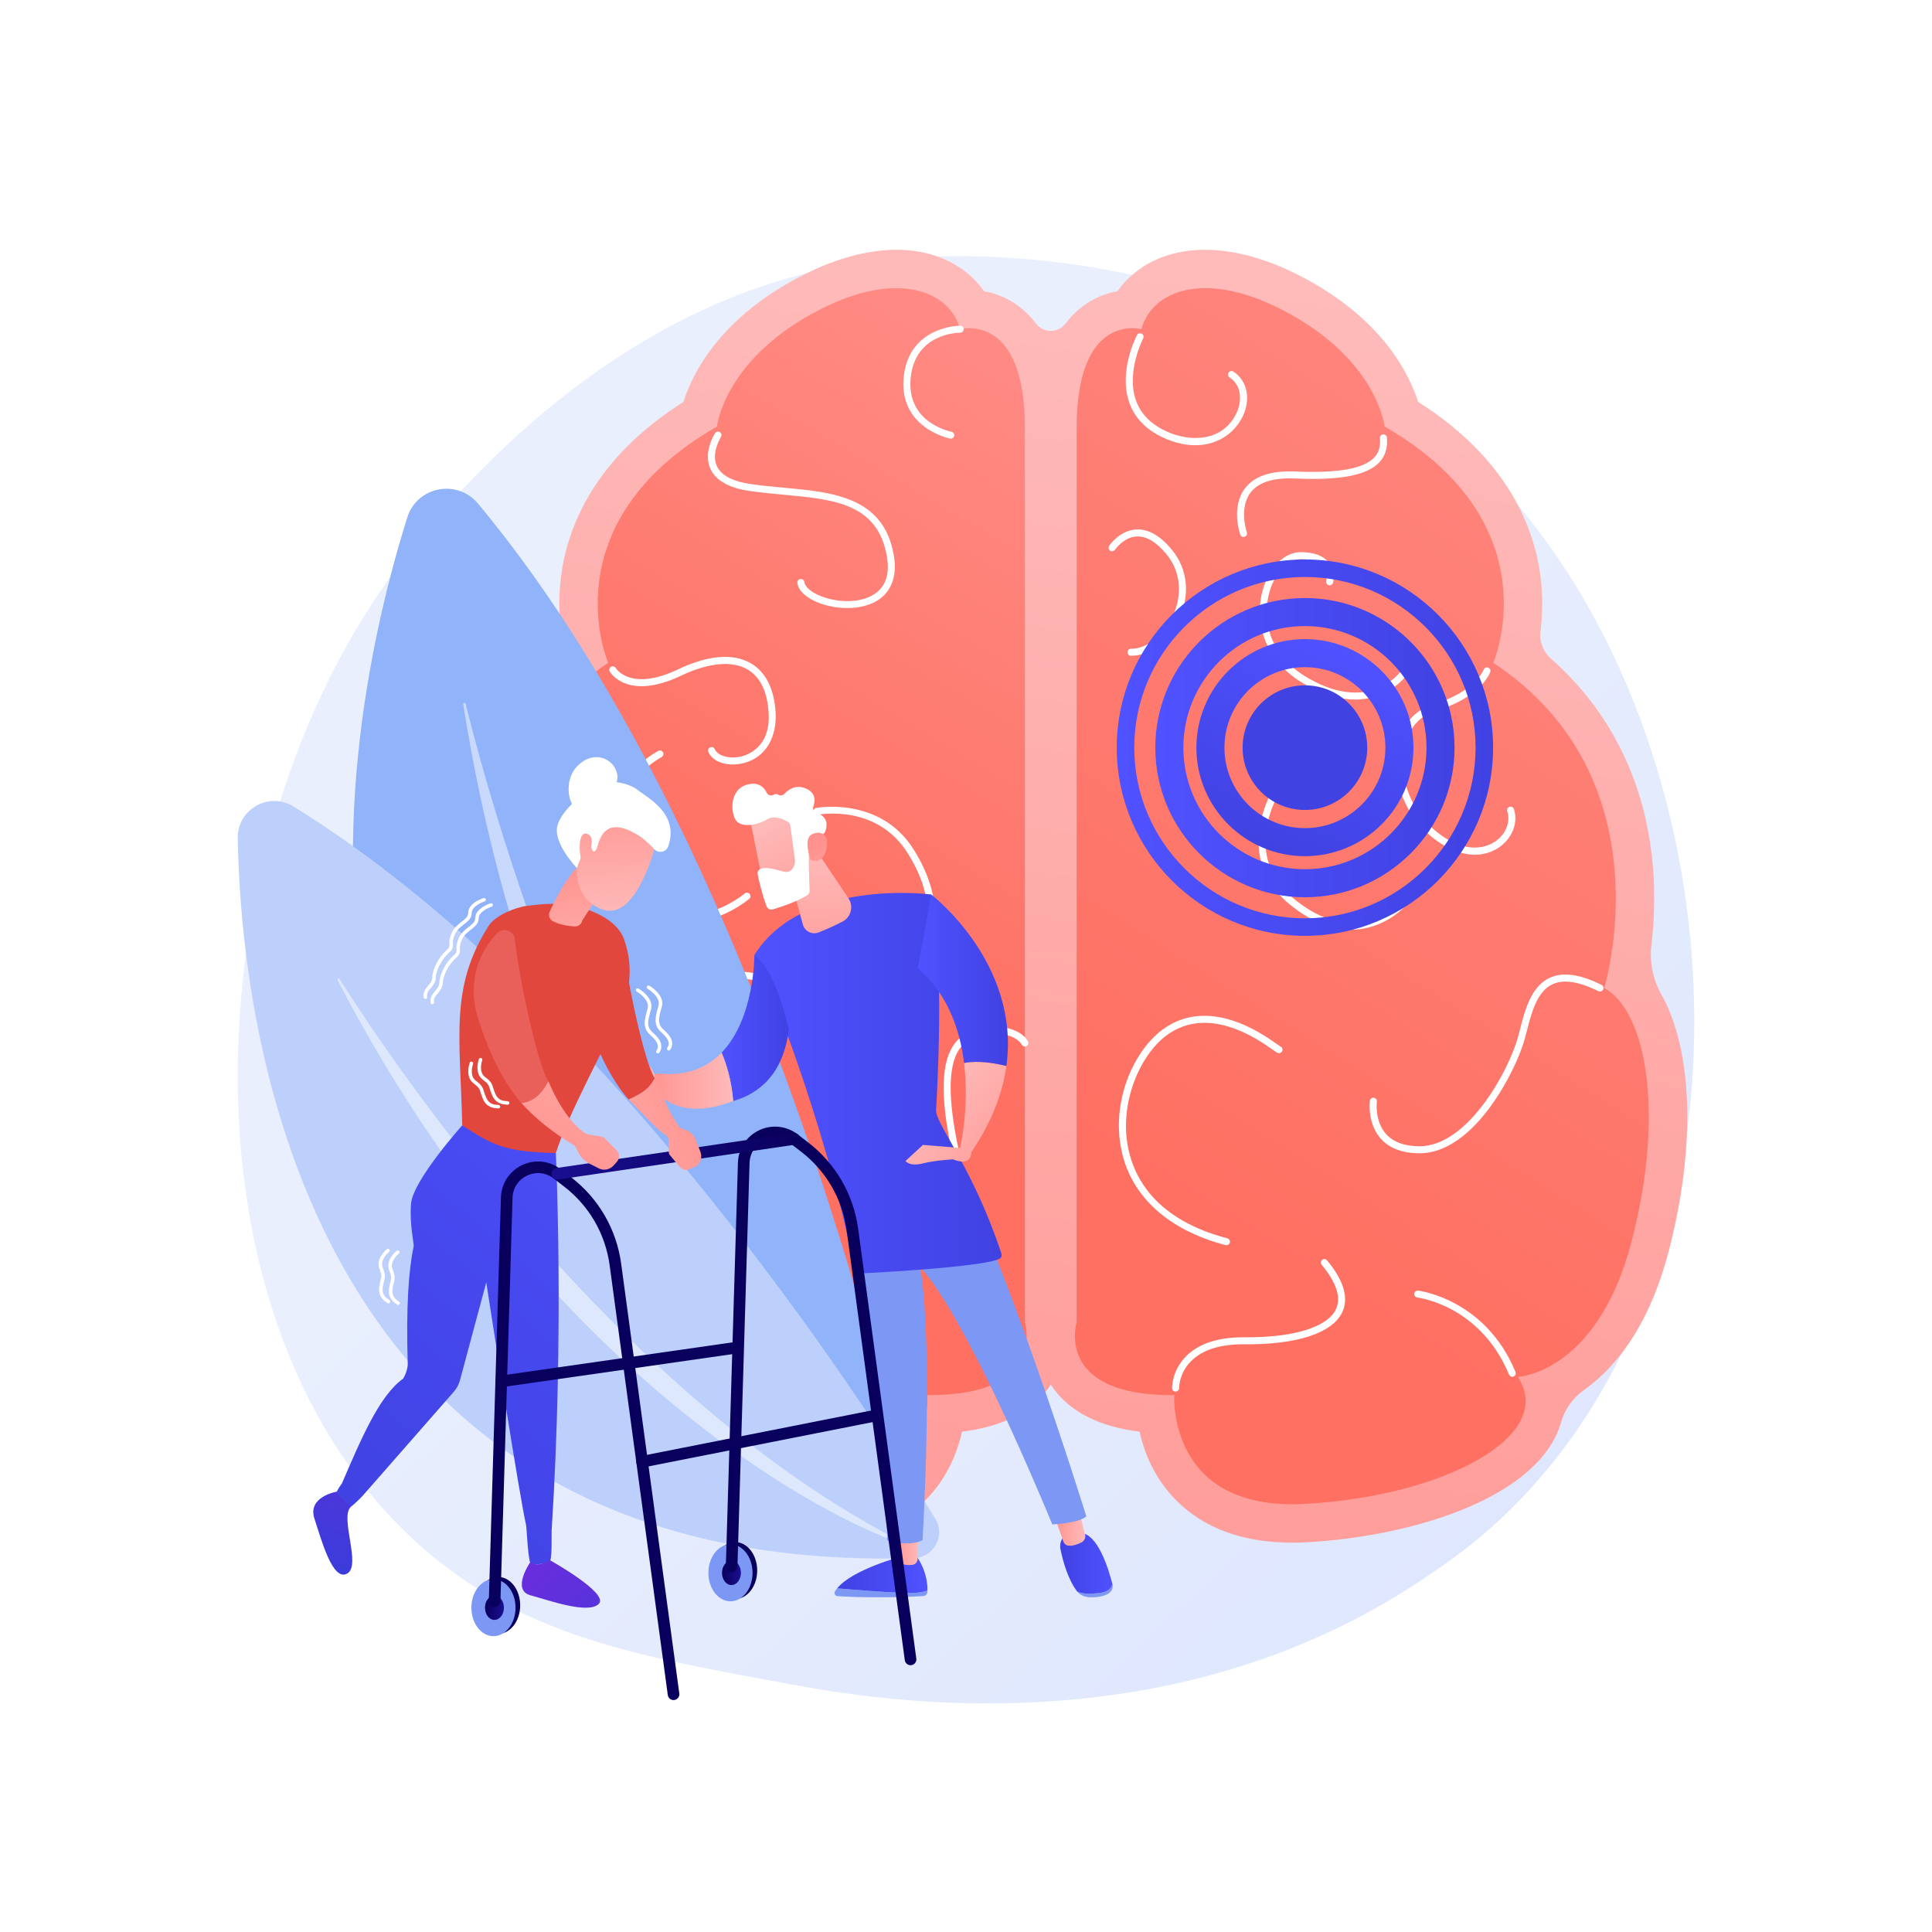 <svg xmlns="http://www.w3.org/2000/svg" xmlns:xlink="http://www.w3.org/1999/xlink" x="0px" y="0px" viewBox="0 0 3710 3710" style="enable-background:new 0 0 3710 3710;" xml:space="preserve"><g id="Background">	<g>		<g>			<rect style="fill:#FFFFFF;" width="3710" height="3710"></rect>		</g>	</g></g><g id="Illustration">	<g>		<linearGradient id="SVGID_1_" gradientUnits="userSpaceOnUse" x1="3509.098" y1="3724.311" x2="1536.971" y2="1624.951">			<stop offset="0" style="stop-color:#DAE3FE"></stop>			<stop offset="1" style="stop-color:#E9EFFD"></stop>		</linearGradient>		<path style="fill:url(#SVGID_1_);" d="M2916.969,2882.056c-72.803,75.043-137.944,119.156-187.819,152.458   c-486.417,324.785-1042.444,231.174-1214.354,199.178c-277.355-51.622-511.482-88.039-712.638-269.775   c-457.088-412.961-434.856-1274.428-85.585-1808.07c41.413-63.275,390.155-580.219,947.386-653.061   c13.629-1.781,23.798-2.796,32.705-3.739c86.202-9.127,620.381-57.297,1055.951,307.623   c62.35,52.236,162.688,146.458,255.735,290.161C3348.569,1622.274,3349.647,2436.068,2916.969,2882.056z"></path>		<g>							<linearGradient id="SVGID_00000176007330782764289030000010820163105385136270_" gradientUnits="userSpaceOnUse" x1="2244.13" y1="504.181" x2="1784.696" y2="3844.381">				<stop offset="0" style="stop-color:#FEBBBA"></stop>				<stop offset="1" style="stop-color:#FF928E"></stop>			</linearGradient>			<path style="fill:url(#SVGID_00000176007330782764289030000010820163105385136270_);" d="M3190.466,1909.999    c-16.219-28.961-23.179-62.097-19.291-95.063c5.002-42.407,7.673-95.032,2.681-152.649    c-13.917-160.592-81.033-296.4-195.465-397.413c-15.051-13.286-22.775-33.143-20.227-53.057    c3.821-29.86,5.095-65.638,0.01-105.153c-12.077-93.854-63.173-226.057-234.968-334.882    c-17.583-55.168-68.337-155.761-213.095-234.879c-107.428-58.716-209.283-72.811-286.789-39.705    c-31.991,13.666-58.583,35.169-77.452,61.913c-22.292,4.075-45.864,13.188-67.526,29.671    c-12.114,9.217-22.921,20.11-32.43,32.638c-14.16,18.654-42.097,18.654-56.257,0c-9.509-12.528-20.317-23.421-32.43-32.638    c-21.662-16.483-45.235-25.596-67.526-29.673c-18.869-26.741-45.461-48.247-77.452-61.91    c-77.515-33.108-179.36-19.01-286.784,39.705c-144.757,79.118-195.512,179.711-213.095,234.879    c-171.8,108.825-222.896,241.028-234.973,334.88c-3.127,24.318-3.849,47.22-3.05,68.198    c1.634,42.936-13.733,84.962-44.129,115.329c-98.028,97.94-155.716,224.558-168.498,372.098    c-5.04,58.161-2.269,111.239,2.825,153.855c3.847,32.186-2.877,64.596-18.843,92.805    c-60.03,106.058-67.818,289.907-14.418,494.191c31.944,122.193,86.611,211.71,162.474,266.062    c0.133,0.095,0.265,0.19,0.398,0.285c21.212,15.145,36.587,36.875,43.793,61.922c2.756,9.579,6.483,19.092,11.186,28.479    c62.409,124.585,284.13,191.055,476.176,201.659c9.763,0.54,19.329,0.809,28.708,0.809    c94.459-0.002,169.396-27.314,223.035-81.371c41.894-42.223,61.344-91.696,70.238-131.774    c75.792-9.25,131.111-36.773,164.908-82.183c1.999-2.685,3.809-5.388,5.585-8.092c1.777,2.703,3.587,5.406,5.585,8.09    c33.797,45.415,89.107,72.938,164.913,82.185c8.894,40.077,28.344,89.548,70.233,131.771    c53.64,54.062,128.572,81.376,223.035,81.374c9.375,0,18.95-0.269,28.709-0.809c192.051-10.603,413.771-77.073,476.181-201.661    c4.703-9.386,8.43-18.899,11.186-28.478c7.206-25.047,22.582-46.777,43.793-61.921c0.133-0.095,0.265-0.189,0.398-0.285    c75.864-54.352,130.531-143.869,162.474-266.062C3257.517,2199.53,3249.955,2016.22,3190.466,1909.999z"></path>							<linearGradient id="SVGID_00000075883069848913091580000018343945463680214677_" gradientUnits="userSpaceOnUse" x1="1523.425" y1="1891.302" x2="2351.491" y2="494.358">				<stop offset="0" style="stop-color:#FE7062"></stop>				<stop offset="1" style="stop-color:#FF928E"></stop>			</linearGradient>			<path style="fill:url(#SVGID_00000075883069848913091580000018343945463680214677_);" d="M1968.087,821.288V2539.03    c0,0,44.159,142.22-187.428,139.93c0,0,14.106,223.624-251.281,208.971c-265.386-14.654-483.94-130.173-408.282-243.94    c0,0-152.236-6.092-218.48-259.498s-25.486-445.783,52.439-487.219c0,0-123.989-401.487,212.896-624.505    c0,0-116.044-266.615,208.724-453.711c0,0,13.57-124.227,184.151-217.459c160.278-87.601,263.161-43.03,282.989,30.53    C1843.814,632.127,1968.087,597.742,1968.087,821.288z"></path>							<linearGradient id="SVGID_00000072968821022275768670000012025069123898439842_" gradientUnits="userSpaceOnUse" x1="2174.947" y1="2254.385" x2="3615.646" y2="-34.575">				<stop offset="0" style="stop-color:#FE7062"></stop>				<stop offset="1" style="stop-color:#FF928E"></stop>			</linearGradient>			<path style="fill:url(#SVGID_00000072968821022275768670000012025069123898439842_);" d="M2067.488,821.288V2539.03    c0,0-44.159,142.22,187.428,139.93c0,0-14.106,223.624,251.28,208.971c265.387-14.654,483.94-130.173,408.282-243.94    c0,0,152.236-6.092,218.48-259.498c66.244-253.406,25.486-445.783-52.438-487.219c0,0,123.989-401.487-212.896-624.505    c0,0,116.045-266.615-208.723-453.711c0,0-13.57-124.227-184.151-217.459c-160.277-87.601-263.16-43.03-282.989,30.53    C2191.761,632.127,2067.488,597.742,2067.488,821.288z"></path>			<path style="fill:#FFFFFF;" d="M1825.718,842.356c-0.421,0-0.848-0.039-1.279-0.122c-1.009-0.194-100.8-20.601-88.736-120.964    c11.407-94.958,106.516-95.875,108.134-95.875c0.007,0,0.01,0,0.013,0c3.718,0.02,6.716,3.05,6.696,6.768    c-0.02,3.705-3.031,6.696-6.732,6.696c-0.02,0-0.052,0-0.079,0c-4.033,0-84.702,1.098-94.666,84.015    c-10.582,88.058,74.298,105.441,77.914,106.138c3.652,0.703,6.042,4.234,5.339,7.883    C1831.7,840.117,1828.88,842.356,1825.718,842.356z"></path>			<path style="fill:#FFFFFF;" d="M1627.021,1167.624c-19.483,0.003-39.089-3.797-55.383-10.197    c-23.625-9.276-38.359-23.106-40.423-37.938c-0.509-3.682,2.061-7.084,5.743-7.597c3.669-0.51,7.081,2.054,7.597,5.743    c1.331,9.585,13.596,20.029,32.008,27.261c32.885,12.919,80.327,14.454,107.368-7.597c18.06-14.737,24.48-37.994,19.073-69.137    c-17.639-101.592-101.858-109.324-199.377-118.275c-20.933-1.923-42.576-3.908-63.651-6.956    c-40.035-5.789-65.511-20.095-75.718-42.52c-14.47-31.787,7.81-66.954,8.767-68.437c2.015-3.123,6.18-4.03,9.306-2.008    c3.123,2.012,4.024,6.173,2.015,9.296l0,0c-0.194,0.302-19.26,30.578-7.807,55.627c8.205,17.952,30.2,29.634,65.363,34.716    c20.726,2.998,42.195,4.967,62.957,6.874c94.396,8.665,192.007,17.626,211.412,129.382c7.847,45.199-8.629,69.469-23.829,81.872    C1675.241,1161.76,1651.228,1167.624,1627.021,1167.624z"></path>			<path style="fill:#FFFFFF;" d="M1407.052,1468.035c-21.712,0-40.318-9-46.82-24.036c-1.476-3.412,0.095-7.376,3.508-8.853    c3.412-1.476,7.373,0.099,8.852,3.508c5.611,12.981,28.264,19.257,50.508,14.01c13.33-3.152,56.544-18.461,52.898-83.049    c-2.324-41.202-15.874-69.433-40.269-83.9c-29.552-17.527-74.89-13.376-127.656,11.709    c-102.457,48.714-135.737-5.378-137.107-7.709c-1.884-3.205-0.809-7.331,2.396-9.214c3.195-1.874,7.298-0.815,9.188,2.354    c1.19,1.943,29.161,45.472,119.744,2.406c57.763-27.458,106.28-31.308,140.306-11.127c28.086,16.66,44.286,49.414,46.843,94.725    c2.206,39.095-13.251,85.084-63.246,96.908C1419.702,1467.302,1413.252,1468.035,1407.052,1468.035z"></path>			<path style="fill:#FFFFFF;" d="M1323.803,1770.381c-6.759,0-13.649-0.503-20.631-1.617    c-41.718-6.647-77.427-33.72-106.135-80.465c-28.76-46.827-37.432-92.197-25.778-134.852    c19.7-72.102,89.883-109.945,92.861-111.519c3.277-1.745,7.354-0.49,9.096,2.797c1.739,3.284,0.49,7.357-2.794,9.099    c-0.677,0.362-68.105,36.833-86.201,103.268c-10.591,38.895-2.419,80.669,24.289,124.159    c26.558,43.244,59.118,68.213,96.78,74.216c6.147,0.98,12.248,1.423,18.247,1.423c57.398,0.007,105.957-40.61,106.49-41.064    c2.84-2.406,7.084-2.061,9.49,0.772c2.406,2.837,2.061,7.084-0.772,9.49C1436.397,1728.081,1385.79,1770.378,1323.803,1770.381z"></path>			<path style="fill:#FFFFFF;" d="M1780.475,1801.949c-1.022,0-2.061-0.233-3.037-0.727c-3.317-1.683-4.642-5.733-2.962-9.05    c0.273-0.552,27.955-58.92-31.393-153.741c-59.16-94.521-168.448-74.722-173.073-73.831c-3.691,0.7-7.179-1.683-7.886-5.332    c-0.703-3.649,1.676-7.179,5.322-7.886c1.223-0.233,122.92-22.567,187.05,79.903c63.71,101.793,33.316,164.362,31.991,166.975    C1785.301,1800.601,1782.931,1801.949,1780.475,1801.949z"></path>			<path style="fill:#FFFFFF;" d="M1642.214,2121.326c-1.903,0-3.793-0.802-5.125-2.364c-2.413-2.83-2.078-7.077,0.753-9.49    c15.529-13.244,33.441-35.229,30.591-64.765c-3.764-39.049-43.306-80.882-114.35-120.977    c-77.483-43.733-141.134-55.311-189.193-34.431c-55.163,23.98-70.113,83.571-70.258,84.17c-0.875,3.613-4.523,5.832-8.123,4.967    c-3.616-0.871-5.838-4.51-4.967-8.123c0.654-2.715,16.735-66.737,77.98-93.361c52.135-22.669,119.823-10.868,201.182,35.049    c76.113,42.961,116.868,87.174,121.131,131.41c3.406,35.312-17.291,60.985-35.255,76.303    C1645.311,2120.797,1643.759,2121.326,1642.214,2121.326z"></path>			<path style="fill:#FFFFFF;" d="M1735.276,2431.382c-41.922,0.003-82.72-21.689-105.152-59.275    c-1.903-3.195-0.861-7.327,2.331-9.234c3.195-1.903,7.324-0.858,9.234,2.331c27.156,45.512,84.59,64.821,133.587,44.933    c21.295-8.646,88.45-46.643,58.513-172.639c-28.204-118.712-29.02-192.014-2.567-230.685    c12.768-18.665,32.248-29.579,59.552-33.362c64.837-8.971,82.618,24.963,83.338,26.416c1.663,3.327,0.312,7.37-3.014,9.03    c-3.317,1.66-7.327,0.325-9-2.955c-0.687-1.276-15.056-26.719-69.476-19.151c-23.655,3.277-39.634,12.054-50.285,27.626    c-23.829,34.832-22.34,106.786,4.556,219.972c32.412,136.424-42.744,178.559-66.55,188.224    C1765.719,2428.548,1750.42,2431.382,1735.276,2431.382z"></path>			<path style="fill:#FFFFFF;" d="M1302.577,2234.095c-94.505,0-140.447-125.135-178.208-227.983    c-9.875-26.893-19.201-52.297-28.734-73.821c-15.302-34.555-34.647-54.529-57.49-59.358    c-32.955-6.982-62.895,19.815-63.194,20.085c-2.755,2.502-7.012,2.295-9.51-0.457c-2.502-2.755-2.294-7.012,0.457-9.51    c1.427-1.298,35.404-31.646,75.031-23.293c27.317,5.776,49.864,28.346,67.02,67.083c9.707,21.922,19.109,47.527,29.059,74.633    c42.734,116.391,91.152,248.328,200.294,213.315c40.847-13.103,65.077-32.412,72.023-57.398    c11.216-40.367-26.117-83.693-26.495-84.127c-2.446-2.797-2.163-7.048,0.631-9.497c2.797-2.446,7.048-2.169,9.493,0.621    c1.742,1.986,42.484,49.138,29.358,96.543c-8.212,29.661-35.43,52.096-80.902,66.678    C1327.616,2232.037,1314.697,2234.092,1302.577,2234.095z"></path>			<path style="fill:#FFFFFF;" d="M1131.654,2640.805c-1.141,0-2.295-0.289-3.353-0.897c-3.221-1.857-4.329-5.973-2.475-9.194    c77.73-134.954,191.721-176.587,196.537-178.293c3.494-1.236,7.347,0.588,8.589,4.093c1.246,3.501-0.585,7.35-4.086,8.596    c-1.134,0.404-114.245,41.889-189.371,172.323C1136.25,2639.595,1133.985,2640.805,1131.654,2640.805z"></path>			<path style="fill:#FFFFFF;" d="M1769.986,2672.28c-1.696,0-3.396-0.638-4.704-1.917c-49.867-48.727-102.821-41.044-154.02-33.612    c-45.956,6.663-93.466,13.557-133.176-24.161c-29.953-28.448-44.549-59.745-43.382-93.022    c2.12-60.492,55.39-105.09,57.655-106.957c2.87-2.367,7.107-1.953,9.471,0.907c2.367,2.866,1.963,7.107-0.901,9.477    c-0.51,0.421-50.909,42.731-52.77,97.121c-1.003,29.227,12.186,57.056,39.197,82.71c34.979,33.224,75.287,27.373,121.973,20.598    c51.912-7.524,110.744-16.065,165.361,37.307c2.659,2.6,2.709,6.86,0.112,9.52    C1773.484,2671.603,1771.735,2672.28,1769.986,2672.28z"></path>			<path style="fill:#FFFFFF;" d="M2295.319,854.988c-17.725,0-37.313-3.997-58.362-13.195    c-34.68-15.154-57.684-38.273-68.375-68.713c-21.101-60.097,13.257-126.697,14.73-129.504c1.726-3.287,5.789-4.556,9.083-2.83    c3.294,1.722,4.563,5.792,2.84,9.086c-0.332,0.634-33.109,64.338-13.925,118.85c9.411,26.742,29.947,47.188,61.037,60.771    c45.117,19.717,102.739,17.61,129.74-31.544c12.708-23.136,14.73-55.886-10.861-73.118c-3.083-2.078-3.902-6.262-1.824-9.346    c2.077-3.08,6.259-3.902,9.345-1.824c27.938,18.813,34.164,56.139,15.141,90.77    C2368.184,832.984,2336.886,854.988,2295.319,854.988z"></path>			<path style="fill:#FFFFFF;" d="M2387.95,1031.168c-2.781,0-5.385-1.739-6.354-4.513c-0.746-2.13-17.909-52.537,8.688-88.321    c17.758-23.888,50.278-34.96,96.651-32.935c81.402,3.57,131.029-5.062,151.594-26.403c9.07-9.411,12.682-21.357,11.367-37.596    c-0.302-3.705,2.459-6.953,6.167-7.252c3.678-0.381,6.952,2.459,7.251,6.167c1.627,20.092-3.31,35.801-15.092,48.026    c-23.724,24.615-75.126,34.325-161.88,30.509c-41.639-1.841-70.324,7.429-85.251,27.518    c-22.386,30.114-6.946,75.389-6.788,75.843c1.226,3.511-0.625,7.35-4.132,8.576    C2389.436,1031.043,2388.686,1031.168,2387.95,1031.168z"></path>			<path style="fill:#FFFFFF;" d="M2172.945,1259.243c-0.395,0-0.782-0.003-1.174-0.01c-3.718-0.069-6.677-3.139-6.607-6.857    c0.069-3.675,3.07-6.607,6.729-6.607c0.043,0,0.085,0,0.128,0c28.744,0.661,61.231-24.506,78.963-60.883    c20.414-41.886,16.522-86.681-10.411-119.833c-19.51-24.007-38.849-35.683-57.605-34.897    c-25.21,1.147-41.666,25.223-41.827,25.466c-2.074,3.083-6.252,3.909-9.336,1.851c-3.083-2.064-3.925-6.229-1.867-9.319    c0.809-1.22,20.243-29.911,52.29-31.442c23.218-1.095,46.403,12.298,68.792,39.854c30.328,37.323,34.838,87.5,12.067,134.218    C2243.052,1231.89,2206.955,1259.239,2172.945,1259.243z"></path>			<path style="fill:#FFFFFF;" d="M2601.788,1343.32c-28.257,0-62.523-8.576-102.693-33.211    c-78.233-47.987-88.969-125.217-74.393-176.771c12.353-43.704,41.672-73.059,72.957-73.059c0.016,0,0.03,0,0.046,0    c25.289,0.023,43.405,6.742,53.842,19.97c13.303,16.86,8.553,37.629,8.343,38.507c-0.858,3.619-4.497,5.845-8.11,4.987    c-3.606-0.858-5.838-4.471-4.993-8.08c0.04-0.171,3.396-15.519-5.894-27.179c-7.778-9.763-22.314-14.72-43.201-14.74    c-0.01,0-0.02,0-0.03,0c-24.802,0-49.473,26.005-60.005,63.256c-13.935,49.286-3.261,117.627,68.48,161.63    c50.39,30.913,98.055,39.141,137.807,23.806c29.733-11.469,44.723-31.893,44.871-32.1c2.183-3.008,6.384-3.688,9.401-1.519    c3.014,2.176,3.695,6.387,1.519,9.401C2699.264,1298.867,2666.109,1343.314,2601.788,1343.32z"></path>			<path style="fill:#FFFFFF;" d="M2594.631,1785.246c-32.297,0.003-70.863-11.334-114.018-45.255    c-67.845-53.329-69.617-118.949-59.154-164.605c11.18-48.796,37.78-84.587,38.908-86.086c2.232-2.975,6.446-3.567,9.421-1.341    c2.972,2.232,3.573,6.45,1.344,9.425c-0.26,0.348-26.18,35.308-36.64,81.408c-13.777,60.715,4.54,111.388,54.443,150.615    c50.344,39.575,99.36,51.702,145.674,36.048c34.45-11.643,54.322-34.864,54.519-35.094c2.396-2.847,6.644-3.212,9.484-0.805    c2.843,2.396,3.205,6.643,0.805,9.484C2698.833,1739.731,2659.324,1785.24,2594.631,1785.246z"></path>			<path style="fill:#FFFFFF;" d="M2832.275,1641.311c-26.525,0.003-55.482-11.732-83.272-34.641    c-59.657-49.177-76.083-122.17-65.896-172.695c8.261-40.956,33.132-70.485,68.246-81.021c81.8-24.539,97.522-66.428,97.67-66.849    c1.243-3.504,5.095-5.329,8.596-4.093c3.504,1.246,5.335,5.092,4.093,8.596c-0.704,1.979-18.221,48.763-106.493,75.245    c-30.197,9.06-51.669,34.858-58.91,70.781c-9.395,46.587,5.904,114.015,61.261,159.648    c60.018,49.473,102.174,27.544,113.659,19.635c20.378-14.013,29.891-37.885,23.129-58.049c-1.18-3.527,0.72-7.34,4.244-8.524    c3.521-1.17,7.341,0.72,8.524,4.244c8.658,25.831-2.965,56.024-28.267,73.424    C2864.927,1636.594,2849.09,1641.311,2832.275,1641.311z"></path>			<path style="fill:#FFFFFF;" d="M2725.861,2214.625c-0.217,0-0.427-0.003-0.641-0.003c-32.925-0.2-57.947-9.898-74.38-28.823    c-25.654-29.542-20.466-70.383-20.23-72.109c0.5-3.685,3.896-6.292,7.574-5.766c3.678,0.496,6.262,3.882,5.769,7.561l0,0    c-0.049,0.365-4.549,36.699,17.123,61.567c13.783,15.818,35.394,23.928,64.226,24.105c0.177,0,0.365,0.003,0.542,0.003    c93.831,0,172.179-147.633,189.085-209.367c1.312-4.789,2.6-9.835,3.925-15.029c9.398-36.787,21.097-82.572,57.125-99.1    c25.203-11.545,57.711-7.107,99.399,13.576c3.33,1.653,4.691,5.693,3.041,9.023s-5.687,4.701-9.023,3.041    c-37.3-18.507-66.843-23.017-87.802-13.402c-30.19,13.849-40.551,54.407-49.693,90.195c-1.348,5.273-2.656,10.391-3.987,15.253    C2912.494,2051.657,2832.884,2214.615,2725.861,2214.625z"></path>			<path style="fill:#FFFFFF;" d="M2355.163,2391.228c-0.565,0-1.141-0.072-1.713-0.224    c-111.362-29.246-182.527-94.735-200.386-184.401c-19.003-95.399,25.68-188.641,77.372-227.937    c37.836-28.767,82.717-35.463,133.38-19.891c40.068,12.311,72.286,34.996,87.769,45.896c2.712,1.91,5.51,3.879,6.594,4.507    c2.932,0.957,4.915,3.846,4.609,7.045c-0.355,3.701-3.652,6.417-7.347,6.058c-2.587-0.25-4.319-1.469-11.607-6.601    c-14.914-10.499-45.949-32.353-83.972-44.036c-46.294-14.224-87.092-8.251-121.279,17.738    c-49.118,37.343-89.597,127.821-72.313,214.591c11.883,59.667,54.598,138.291,190.6,174.006c3.596,0.943,5.746,4.625,4.803,8.221    C2360.876,2389.226,2358.151,2391.225,2355.163,2391.228z"></path>			<path style="fill:#FFFFFF;" d="M2257.453,2672.28c-3.655,0-6.653-2.926-6.729-6.597c-0.026-1.368-0.352-33.8,26.758-61.205    c23.993-24.253,61.208-36.544,110.632-36.544c0.91,0,1.818,0.007,2.741,0.013c92.772,0.789,158.057-19.227,174.414-53.69    c10.549-22.225,1.371-50.969-27.284-85.432c-2.376-2.857-1.985-7.104,0.875-9.48c2.847-2.374,7.101-1.989,9.48,0.874    c32.3,38.849,42.09,72.431,29.092,99.81c-18.944,39.917-86.855,62.214-186.702,61.383c-47.05-0.569-81.898,10.522-103.676,32.534    c-23.152,23.405-22.873,51.192-22.866,51.468c0.072,3.718-2.88,6.792-6.597,6.867    C2257.545,2672.28,2257.499,2672.28,2257.453,2672.28z"></path>			<path style="fill:#FFFFFF;" d="M2903.977,2643.793c-2.646,0-5.155-1.568-6.226-4.165    c-28.573-69.16-74.794-105.672-108.538-124.126c-36.719-20.082-67.112-23.8-67.415-23.833c-3.692-0.431-6.338-3.767-5.914-7.459    c0.424-3.691,3.734-6.348,7.446-5.92c1.282,0.148,129.037,16.229,186.866,156.196c1.42,3.435-0.217,7.373-3.652,8.793    C2905.702,2643.625,2904.831,2643.793,2903.977,2643.793z"></path>		</g>		<g>							<linearGradient id="SVGID_00000159458505662456751370000014145719773930620316_" gradientUnits="userSpaceOnUse" x1="3095.307" y1="514.651" x2="2879.875" y2="851.264">				<stop offset="0" style="stop-color:#4F52FF"></stop>				<stop offset="1" style="stop-color:#4042E2"></stop>			</linearGradient>							<circle style="fill:url(#SVGID_00000159458505662456751370000014145719773930620316_);" cx="2505.832" cy="1435.707" r="119.667"></circle>							<linearGradient id="SVGID_00000131331624600710532190000015584219119715959172_" gradientUnits="userSpaceOnUse" x1="2586.106" y1="1243.383" x2="2425.558" y2="1628.029">				<stop offset="0" style="stop-color:#4F52FF"></stop>				<stop offset="1" style="stop-color:#4042E2"></stop>			</linearGradient>			<path style="fill:url(#SVGID_00000131331624600710532190000015584219119715959172_);" d="M2505.833,1644.109    c-114.915,0-208.404-93.489-208.404-208.401c0-114.915,93.489-208.404,208.404-208.404c114.912,0,208.401,93.489,208.401,208.404    C2714.234,1550.62,2620.745,1644.109,2505.833,1644.109z M2505.833,1281.162c-85.218,0-154.546,69.328-154.546,154.546    c0,85.215,69.328,154.543,154.546,154.543c85.215,0,154.543-69.328,154.543-154.543    C2660.376,1350.49,2591.048,1281.162,2505.833,1281.162z"></path>							<linearGradient id="SVGID_00000073690333970868039470000018390179201503580036_" gradientUnits="userSpaceOnUse" x1="2218.529" y1="1435.706" x2="2793.134" y2="1435.706">				<stop offset="0" style="stop-color:#4F52FF"></stop>				<stop offset="1" style="stop-color:#4042E2"></stop>			</linearGradient>			<path style="fill:url(#SVGID_00000073690333970868039470000018390179201503580036_);" d="M2505.833,1723.009    c-158.422,0-287.304-128.883-287.304-287.301c0-158.422,128.883-287.304,287.304-287.304    c158.418,0,287.301,128.883,287.301,287.304C2793.134,1594.126,2664.252,1723.009,2505.833,1723.009z M2505.833,1202.262    c-128.721,0-233.446,104.725-233.446,233.446s104.725,233.443,233.446,233.443s233.443-104.721,233.443-233.443    S2634.555,1202.262,2505.833,1202.262z"></path>							<linearGradient id="SVGID_00000003790340583533292160000008440945238379847356_" gradientUnits="userSpaceOnUse" x1="2144.464" y1="1435.706" x2="2867.199" y2="1435.706">				<stop offset="0" style="stop-color:#4F52FF"></stop>				<stop offset="1" style="stop-color:#4042E2"></stop>			</linearGradient>			<path style="fill:url(#SVGID_00000003790340583533292160000008440945238379847356_);" d="M2505.833,1797.074    c-199.259,0-361.369-162.107-361.369-361.366s162.11-361.369,361.369-361.369s361.366,162.11,361.366,361.369    S2705.092,1797.074,2505.833,1797.074z M2505.833,1108c-180.699,0-327.708,147.008-327.708,327.708    c0,180.696,147.009,327.704,327.708,327.704c180.696,0,327.704-147.008,327.704-327.704    C2833.538,1255.009,2686.529,1108,2505.833,1108z"></path>		</g>		<g>			<path style="fill:#91B3FA;" d="M1764.567,2953.749c0,0-252.277-1274.463-846.772-1986.753    c-39.964-47.882-117.009-32.87-135.703,26.631C657.092,1391.488,400.572,2602.87,1764.567,2953.749z"></path>			<path style="opacity:0.5;fill:#FFFFFF;" d="M1641.741,2867.606c2.972,3.13-1.289,7.745-4.654,5.042    c-124.06-99.635-600.005-584.229-747.568-1520.16c-0.474-3.006,3.957-3.98,4.69-1.026    C948.132,1569.147,1171.791,2372.749,1641.741,2867.606z"></path>		</g>		<g>			<path style="fill:#BDD0FB;" d="M1796.026,2916.452c-144.854-237.09-642.813-1003.783-1232.716-1367.904    c-47.068-29.053-107.765,5.772-106.783,61.076c6.445,362.933,125.885,1416.988,1298.66,1382.414    C1793.272,2990.915,1815.891,2948.965,1796.026,2916.452z"></path>			<path style="opacity:0.5;fill:#FFFFFF;" d="M1710.566,2949.717c3.392,1.806,1.095,6.904-2.508,5.57    c-132.843-49.177-671.322-324.275-1059.685-1073.048c-1.248-2.405,2.22-4.476,3.671-2.188    C758.924,2048.68,1174.256,2664.264,1710.566,2949.717z"></path>		</g>		<g>			<g>				<g>					<g>						<path style="fill:#7D97F4;" d="M1607.58,3050.042c30.571,2.642,83.629,6.935,125.458,8.776       c25.144,1.107,39.62-1.355,47.957-4.693c-0.014,0.94-0.04,1.829-0.078,2.653c-0.198,4.401-3.774,7.923-8.219,8.171       c-79.037,4.412-141.896,1.527-164.273,0.165c-4.628-0.282-7.385-5.311-5.019-9.255       C1604.589,3053.886,1606.023,3051.952,1607.58,3050.042z"></path>													<linearGradient id="SVGID_00000121995947112037594360000012937115623255201963_" gradientUnits="userSpaceOnUse" x1="-2387.601" y1="3023.698" x2="-2214.176" y2="3023.698" gradientTransform="matrix(-1 0 0 1 -606.596 0)">							<stop offset="0" style="stop-color:#4F52FF"></stop>							<stop offset="1" style="stop-color:#4042E2"></stop>						</linearGradient>						<path style="fill:url(#SVGID_00000121995947112037594360000012937115623255201963_);" d="M1733.038,3058.818       c-41.829-1.841-94.887-6.133-125.458-8.776c30.056-36.877,125.458-61.731,125.458-61.731h26.944       c18.532,26.713,21.216,52.146,21.012,65.813C1772.658,3057.463,1758.182,3059.924,1733.038,3058.818z"></path>													<linearGradient id="SVGID_00000043416792368423758530000013813869880393983382_" gradientUnits="userSpaceOnUse" x1="-2371.115" y1="2974.869" x2="-2320.849" y2="2974.869" gradientTransform="matrix(-1 0 0 1 -606.596 0)">							<stop offset="0" style="stop-color:#FEBBBA"></stop>							<stop offset="1" style="stop-color:#FF928E"></stop>						</linearGradient>						<path style="fill:url(#SVGID_00000043416792368423758530000013813869880393983382_);" d="M1764.519,2944.323l-2.522,49.896       c-0.273,5.403-4.317,9.944-9.728,10.717c-5.384,0.77-12.594,0.868-20.241-1.676c-4.703-1.566-8.196-5.53-9.063-10.364       l-8.713-48.573H1764.519z"></path>					</g>					<g>						<g>							<path style="fill:#7D97F4;" d="M2114.49,3058.444c13.257-1.849,19.256-8.736,21.771-16.099        c0.017,0.067,0.033,0.133,0.05,0.198c1.95,7.767-2.572,15.816-11.611,19.645c-10.927,4.627-22.873,5.415-32.148,5.032        c-9.951-0.41-19.085-4.527-24.104-11.117l-0.076-0.099C2078.359,3060.945,2092.38,3061.527,2114.49,3058.444z"></path>															<linearGradient id="SVGID_00000104680901154217637780000010144590377901397420_" gradientUnits="userSpaceOnUse" x1="-2742.856" y1="3002.169" x2="-2642.478" y2="3002.169" gradientTransform="matrix(-1 0 0 1 -606.596 0)">								<stop offset="0" style="stop-color:#4F52FF"></stop>								<stop offset="1" style="stop-color:#4042E2"></stop>							</linearGradient>							<path style="fill:url(#SVGID_00000104680901154217637780000010144590377901397420_);" d="M2051.982,2944.003h22.221        c33.846-0.692,55.1,70.696,62.057,98.342c-2.515,7.363-8.513,14.25-21.771,16.099c-22.11,3.084-36.131,2.501-46.118-2.441        c-18.285-24.062-27.351-59.304-31.709-79.871C2031.707,2952.74,2051.982,2944.003,2051.982,2944.003z"></path>						</g>													<linearGradient id="SVGID_00000098929068240163590230000015870531150889878709_" gradientUnits="userSpaceOnUse" x1="-2690.682" y1="2932.965" x2="-2630.607" y2="2932.965" gradientTransform="matrix(-1 0 0 1 -606.596 0)">							<stop offset="0" style="stop-color:#FEBBBA"></stop>							<stop offset="1" style="stop-color:#FF928E"></stop>						</linearGradient>						<path style="fill:url(#SVGID_00000098929068240163590230000015870531150889878709_);" d="M2071.346,2897.691l12.339,49.075       c1.514,6.017-1.367,12.241-6.93,15.096c-6.902,3.542-16.621,7.265-25.552,6.188c-4.201-0.507-7.69-3.465-9.078-7.42       l-18.115-51.633L2071.346,2897.691z"></path>					</g>					<path style="fill:#7D97F4;" d="M2086.065,2911.876c-15.351,13.618-65.283,15.415-65.283,15.415      c-179.864-431.69-253.441-493.018-253.441-493.018c25.971,162.94,4.188,523.668,4.188,523.668      c-29.681,13.097-67.947,0-67.947,0c-2.411-266.754-43.412-499.389-91.849-682.793c121.566-2.733,186.214-44.332,207.323-61.028      C1920.39,2377.489,2086.065,2911.876,2086.065,2911.876z"></path>											<linearGradient id="SVGID_00000178201985454425960180000017539587557807628190_" gradientUnits="userSpaceOnUse" x1="1448.617" y1="2079.999" x2="1923.368" y2="2079.999">						<stop offset="0" style="stop-color:#4F52FF"></stop>						<stop offset="1" style="stop-color:#4042E2"></stop>					</linearGradient>					<path style="fill:url(#SVGID_00000178201985454425960180000017539587557807628190_);" d="M1788.183,1717.674      c23.009,114.773,14.763,320.197,9.346,413.895c-1.522,26.336,70.364,109.292,125.12,274.549      c1.431,4.318,0.892,8.909-3.154,10.988c-24.879,12.787-167.536,23.229-265.218,28.158c-6.514,0.329-12.795-4.001-14.016-10.406      c-52.885-277.29-184.716-603.429-191.644-601.044C1541.534,1685.433,1788.183,1717.674,1788.183,1717.674z"></path>					<g>													<linearGradient id="SVGID_00000008859581884285439310000000331502177901498006_" gradientUnits="userSpaceOnUse" x1="-2415.455" y1="2057.309" x2="-2629.308" y2="2246.68" gradientTransform="matrix(-1 0 0 1 -606.596 0)">							<stop offset="0" style="stop-color:#FEBBBA"></stop>							<stop offset="1" style="stop-color:#FF928E"></stop>						</linearGradient>						<path style="fill:url(#SVGID_00000008859581884285439310000000331502177901498006_);" d="M1932.511,2047.071       c-7.391,53.468-29.228,111.787-72.912,173.735l-16.606-13.537c0,0,19.169-77.776,8.272-166.043       C1878.213,2035.969,1910.038,2041.387,1932.511,2047.071z"></path>													<linearGradient id="SVGID_00000107554731295364921620000013359471672862070451_" gradientUnits="userSpaceOnUse" x1="1762.482" y1="1882.373" x2="1935.471" y2="1882.373">							<stop offset="0" style="stop-color:#4F52FF"></stop>							<stop offset="1" style="stop-color:#4042E2"></stop>						</linearGradient>						<path style="fill:url(#SVGID_00000107554731295364921620000013359471672862070451_);" d="M1762.482,1859.289l25.701-141.615       c0,0,171.717,131.257,144.328,329.397c-22.474-5.684-54.299-11.103-81.246-5.845       C1843.415,1977.641,1819.966,1908.614,1762.482,1859.289z"></path>					</g>					<g>													<linearGradient id="SVGID_00000173122187108441249300000003949798699641526671_" gradientUnits="userSpaceOnUse" x1="1385.706" y1="1974.057" x2="1514.899" y2="1974.057">							<stop offset="0" style="stop-color:#4F52FF"></stop>							<stop offset="1" style="stop-color:#4042E2"></stop>						</linearGradient>						<path style="fill:url(#SVGID_00000173122187108441249300000003949798699641526671_);" d="M1448.617,1833.813       c31.626,24.13,50.325,80.066,66.282,142.749c-10.717,86.182-57.014,123.445-106.932,137.738       c-3.113-39.278-13.044-71.01-22.26-92.96C1449.489,1955.487,1448.617,1833.813,1448.617,1833.813z"></path>													<linearGradient id="SVGID_00000147917836715850200150000011533433410720200865_" gradientUnits="userSpaceOnUse" x1="-2014.562" y1="2075.221" x2="-1846.144" y2="2075.221" gradientTransform="matrix(-1 0 0 1 -606.596 0)">							<stop offset="0" style="stop-color:#FEBBBA"></stop>							<stop offset="1" style="stop-color:#FF928E"></stop>						</linearGradient>						<path style="fill:url(#SVGID_00000147917836715850200150000011533433410720200865_);" d="M1385.706,2021.34       c9.216,21.95,19.147,53.682,22.26,92.96c-133.182,51.673-168.418-48.54-168.418-48.54l24.614-4.342       C1319.747,2067.273,1358.573,2049.354,1385.706,2021.34z"></path>					</g>											<linearGradient id="SVGID_00000113316288639796514570000009711359057985889669_" gradientUnits="userSpaceOnUse" x1="-2178.269" y1="1625.147" x2="-2180.109" y2="1939.655" gradientTransform="matrix(-1 0 0 1 -606.596 0)">						<stop offset="0" style="stop-color:#FEBBBA"></stop>						<stop offset="1" style="stop-color:#FF928E"></stop>					</linearGradient>					<path style="fill:url(#SVGID_00000113316288639796514570000009711359057985889669_);" d="M1509.685,1657.579l31.998,117.632      c3.595,13.215,17.889,20.311,30.606,15.228c13.722-5.486,31.133-12.974,46.12-21.066c15.999-8.637,21.004-29.217,10.877-44.317      l-66.528-99.198L1509.685,1657.579z"></path>				</g>				<g>											<linearGradient id="SVGID_00000104707512006907497710000004707294194044294578_" gradientUnits="userSpaceOnUse" x1="-2353.611" y1="2746.565" x2="-2508.427" y2="2951.374" gradientTransform="matrix(-0.99 -0.143 -0.143 0.99 -467.541 -1480.94)">						<stop offset="0" style="stop-color:#FEBBBA"></stop>						<stop offset="1" style="stop-color:#FF928E"></stop>					</linearGradient>					<path style="fill:url(#SVGID_00000104707512006907497710000004707294194044294578_);" d="M1439.678,1568.206      c-0.291,2.021,26.69,134.238,26.69,134.238l75.167-17.01l-6.954-129.114C1534.58,1556.32,1444.558,1534.388,1439.678,1568.206z      "></path>					<path style="fill:#FFFFFF;" d="M1517.673,1585.091l8.984,67.681c0.115,0.867,0.113,1.725-0.01,2.592      c-0.758,5.305-4.705,23.366-22.937,18.201c-16.544-4.686-31.712-8.717-42.189-5.512c-4.704,1.439-7.543,6.204-6.558,11.024      c2.455,12.012,8.486,38.978,17.302,61.607c1.789,4.593,6.817,7.004,11.549,5.624c14.256-4.156,44.077-13.763,66.257-27.111      c3.006-1.809,4.796-5.077,4.649-8.582c-0.721-17.086-2.719-69.024-1.037-83.583c1.578-13.666,18.349-21.852,25.636-24.788      c2.389-0.962,4.261-2.845,5.216-5.237c3.374-8.456,8.026-28.023-16.632-36.041c-5.161-1.678-7.881-7.242-6.046-12.349      c3.651-10.168,5.191-25.684-13.885-34.233c-19.389-8.689-33.869,1.646-41.688,10.047c-3.161,3.396-8.234,3.914-12.157,1.435      c-2.233-1.411-5.109-1.873-8.586,0.292c-4.684,2.918-10.886,0.929-13.303-4.031c-4.644-9.531-14.106-19.739-33.089-16.488      c-33.683,5.768-37.498,43.094-28.612,64.966c8.885,21.872,45.049,13.542,63.19,2.515c13.793-8.384,31.685,0.404,39.469,5.098      C1515.663,1579.704,1517.295,1582.236,1517.673,1585.091z"></path>											<linearGradient id="SVGID_00000102544721317114947610000013140172655955652249_" gradientUnits="userSpaceOnUse" x1="-2580.355" y1="2908.758" x2="-2456.18" y2="2781.358" gradientTransform="matrix(-0.99 -0.143 -0.143 0.99 -467.541 -1480.94)">						<stop offset="0" style="stop-color:#FEBBBA"></stop>						<stop offset="1" style="stop-color:#FF928E"></stop>					</linearGradient>					<path style="fill:url(#SVGID_00000102544721317114947610000013140172655955652249_);" d="M1556.706,1651.707      c0,0-13.847-38.776,0.38-48.273c14.226-9.496,35.297-4.566,30.658,23.525C1581.973,1661.9,1556.706,1651.707,1556.706,1651.707      z"></path>				</g>									<linearGradient id="SVGID_00000001632017147984950290000005799487412255173045_" gradientUnits="userSpaceOnUse" x1="-2331.004" y1="2152.677" x2="-2544.857" y2="2342.049" gradientTransform="matrix(-1 0 0 1 -606.596 0)">					<stop offset="0" style="stop-color:#FEBBBA"></stop>					<stop offset="1" style="stop-color:#FF928E"></stop>				</linearGradient>				<path style="fill:url(#SVGID_00000001632017147984950290000005799487412255173045_);" d="M1849.841,2204.911l-77.514-6.317     l-33.57,30.945c0,0,7.942,10.978,32.771,4.668c24.83-6.311,58.841-7.858,58.841-7.858s34.277,15.452,34.695-13.461     L1849.841,2204.911z"></path>									<linearGradient id="SVGID_00000138548741853675968530000003213043761127554454_" gradientUnits="userSpaceOnUse" x1="-1864.037" y1="2055.441" x2="-1803.725" y2="2055.441" gradientTransform="matrix(-1 0 0 1 -606.596 0)">					<stop offset="0" style="stop-color:#FEBBBA"></stop>					<stop offset="1" style="stop-color:#FF928E"></stop>				</linearGradient>				<path style="fill:url(#SVGID_00000138548741853675968530000003213043761127554454_);" d="M1249.421,2084.096     c-6.704,5.237-29.67-5.697-43.724-13.257c-6.85-3.684-10.167-11.693-7.816-19.107c3.382-10.666,9.018-24.432,15.962-26.168     C1225.363,2022.685,1277.046,2062.513,1249.421,2084.096z"></path>			</g>			<g>				<g>											<linearGradient id="SVGID_00000008854692932576236290000007060203276545933997_" gradientUnits="userSpaceOnUse" x1="1499.171" y1="1977.728" x2="677.922" y2="2915.374">						<stop offset="0" style="stop-color:#4F52FF"></stop>						<stop offset="1" style="stop-color:#4042E2"></stop>					</linearGradient>					<path style="fill:url(#SVGID_00000008854692932576236290000007060203276545933997_);" d="M1067.335,2214.203l-179.716-53.216      c0,0-94.685,105.613-98.322,150.439c-3.068,37.817,5.351,74.763,5.103,81.277c-9.659,46.277-14.836,115.412-11.374,228.603      c-1.019,9.231-4.035,18.132-8.843,26.079c-46.458,32.994-81.759,118.445-117.629,201.212      c-4.235,6.562-14.102,17.942-9.255,24.065c5.581,7.056,4.669,19.68,17.587,24.992c4.863,1.999,27.566-20.792,31.031-24.746      l175.597-200.406c5.777-6.593,9.895-14.47,12.01-22.976l50.248-186.957c17.156,110.94,63.954,410.048,76.371,465.631      c1.43,6.398,3.817,75.572,10.348,76.153c12.232,1.087,23.528-2.693,33.727-4.201c6.919-1.027,4.575-53.38,5.026-60.361      C1083.931,2556.9,1067.335,2214.203,1067.335,2214.203z"></path>											<linearGradient id="SVGID_00000134228532716828845910000000673839637512884397_" gradientUnits="userSpaceOnUse" x1="758.698" y1="2427.78" x2="592.087" y2="3157.169">						<stop offset="0" style="stop-color:#7C27DD"></stop>						<stop offset="1" style="stop-color:#2B41D9"></stop>					</linearGradient>					<path style="fill:url(#SVGID_00000134228532716828845910000000673839637512884397_);" d="M646.862,2864.443      c0,0-56.951,9.145-43.066,51.723c13.884,42.578,35.173,121.256,62.942,105.521c27.768-15.736-15.03-107.824,7.075-128.302      C647.299,2872.662,646.862,2864.443,646.862,2864.443z"></path>											<linearGradient id="SVGID_00000008138854817769485720000001689269732287250066_" gradientUnits="userSpaceOnUse" x1="909.306" y1="2891.33" x2="1389.314" y2="3371.338">						<stop offset="0" style="stop-color:#7C27DD"></stop>						<stop offset="1" style="stop-color:#2B41D9"></stop>					</linearGradient>					<path style="fill:url(#SVGID_00000008138854817769485720000001689269732287250066_);" d="M1018.473,2999.472      c0,0-37.025,53.686,0,63.868c37.025,10.181,111.074,36.771,131.437,16.534c20.364-20.237-94.075-83.952-94.075-83.952      C1041.672,3003.823,1028.514,3007.779,1018.473,2999.472z"></path>				</g>									<linearGradient id="SVGID_00000018206345139126521200000003680457379998367149_" gradientUnits="userSpaceOnUse" x1="1249.162" y1="1816.568" x2="1486.461" y2="1215.745">					<stop offset="0" style="stop-color:#E1473D"></stop>					<stop offset="1" style="stop-color:#E9605A"></stop>				</linearGradient>				<path style="fill:url(#SVGID_00000018206345139126521200000003680457379998367149_);" d="M1195.807,1809.424     c8.607,75.98,41.832,231.426,61.536,261.254c-11.605,22.207-27.074,37.956-50.296,40.751     c-35.321-40.875-61.901-96.537-81.984-163.195c-15.79-52.409-3.416-109.78,33.797-149.921c0.368-0.397,0.738-0.793,1.109-1.186     C1172.071,1784.3,1193.822,1791.901,1195.807,1809.424z"></path>									<linearGradient id="SVGID_00000153689467067831823390000007861600905485601966_" gradientUnits="userSpaceOnUse" x1="1107.829" y1="1757.573" x2="1430.961" y2="1020.426">					<stop offset="0" style="stop-color:#E1473D"></stop>					<stop offset="1" style="stop-color:#E9605A"></stop>				</linearGradient>				<path style="fill:url(#SVGID_00000153689467067831823390000007861600905485601966_);" d="M938.658,1777.433     c-75.713,118.184-54.777,214.593-51.04,383.555c62.122,40.901,85.462,50.563,179.716,53.216     c25.06-76.072,84.848-185.186,110.387-240.31l24.044-52.858c9.944-42.292,10.628-77.025-3.221-116.843     c-8.51-24.469-32.258-41.446-55.995-51.824c-39.022-17.061-71.905-20.636-131.043-12.834     C988.844,1742.524,950.989,1758.185,938.658,1777.433z"></path>									<linearGradient id="SVGID_00000005244833990376976350000012383257967818514080_" gradientUnits="userSpaceOnUse" x1="-704.775" y1="2059.202" x2="-623.029" y2="1823.305" gradientTransform="matrix(-0.98 -0.199 -0.199 0.98 850.023 -250.783)">					<stop offset="0" style="stop-color:#FEBBBA"></stop>					<stop offset="1" style="stop-color:#FF928E"></stop>				</linearGradient>				<path style="fill:url(#SVGID_00000005244833990376976350000012383257967818514080_);" d="M1160.318,1701.586l-42.354,66.36     c-1.358,6.689-7.385,11.393-14.202,11.046c-11.292-0.575-28.496-2.738-42.155-10.065c-6.292-3.375-9.061-10.921-6.326-17.519     c14.389-31.436,30.658-60.721,51.16-84.241L1160.318,1701.586z"></path>				<g>											<linearGradient id="SVGID_00000178919661379405485040000002900560986356583051_" gradientUnits="userSpaceOnUse" x1="224.438" y1="2494.1" x2="380.99" y2="2291.749" gradientTransform="matrix(-0.826 -0.564 -0.564 0.826 2784.613 -169.111)">						<stop offset="0" style="stop-color:#FEBBBA"></stop>						<stop offset="1" style="stop-color:#FF928E"></stop>					</linearGradient>					<path style="fill:url(#SVGID_00000178919661379405485040000002900560986356583051_);" d="M1258.776,1622.557      c0,0-36.248,147.815-102.087,123.8c-77.487-28.263-40.191-130.65-40.191-130.65S1288.072,1488.869,1258.776,1622.557z"></path>					<g>						<path style="fill:#FFFFFF;" d="M1136.38,1548.607c0,0,55.196-29.638,48.938-61.666c-6.258-32.028-47.712-48.108-78.55-13.855       C1075.931,1507.339,1096.715,1581.702,1136.38,1548.607z"></path>						<path style="fill:#FFFFFF;" d="M1283.316,1625.026c-3.945,11.484-18.762,14.532-26.999,5.61       c-8.292-8.982-19.002-19.292-29.762-26.043c-72.672-45.593-76.489,19.211-81.513,26.566       c-10.274,15.042-9.435-17.927-13.745-13.433c-9.374,9.776-23.63,49.125-23.63,49.125s-38.844-40.564-38.482-72.675       c0.361-32.111,50.817-70.452,68.892-85.07c18.075-14.619,67.407-7.888,86.376,7.765       C1241.412,1530.865,1305.078,1561.676,1283.316,1625.026z"></path>					</g>											<linearGradient id="SVGID_00000002365450667030637970000008318027087249556865_" gradientUnits="userSpaceOnUse" x1="270.503" y1="2531.532" x2="427.438" y2="2328.684" gradientTransform="matrix(-0.826 -0.564 -0.564 0.826 2784.613 -169.111)">						<stop offset="0" style="stop-color:#FEBBBA"></stop>						<stop offset="1" style="stop-color:#FF928E"></stop>					</linearGradient>					<path style="fill:url(#SVGID_00000002365450667030637970000008318027087249556865_);" d="M1131.699,1636.876      c0,0,13.322-31.347-5.155-35.878c-18.477-4.531-14.085,44.308-8.66,56.104L1131.699,1636.876z"></path>				</g>				<g>					<g>						<g>															<linearGradient id="SVGID_00000109710580994434066140000004833561419732104603_" gradientUnits="userSpaceOnUse" x1="6834.117" y1="-6591.257" x2="7722.773" y2="-8402.229" gradientTransform="matrix(-1 0 0 1 3531.481 0)">								<stop offset="0" style="stop-color:#09005D"></stop>								<stop offset="1" style="stop-color:#1A0F91"></stop>							</linearGradient>							<path style="fill:url(#SVGID_00000109710580994434066140000004833561419732104603_);" d="M1369.251,3015.858        c0,30.188,18.979,54.661,42.39,54.661c23.411,0,42.389-24.473,42.389-54.661s-18.978-54.661-42.389-54.661        C1388.23,2961.197,1369.251,2985.67,1369.251,3015.858z"></path>							<path style="fill:#7D97F4;" d="M1360.327,3020.32c0,30.188,18.978,54.66,42.389,54.66c23.411,0,42.39-24.473,42.39-54.66        c0-30.188-18.979-54.661-42.39-54.661C1379.305,2965.659,1360.327,2990.132,1360.327,3020.32z"></path>															<linearGradient id="SVGID_00000076592518569533673200000015551846245661727150_" gradientUnits="userSpaceOnUse" x1="1386.461" y1="3020.32" x2="1422.796" y2="3020.32">								<stop offset="0" style="stop-color:#09005D"></stop>								<stop offset="1" style="stop-color:#1A0F91"></stop>							</linearGradient>							<path style="fill:url(#SVGID_00000076592518569533673200000015551846245661727150_);" d="M1386.461,3020.32        c0,12.938,8.134,23.426,18.168,23.426c10.033,0,18.167-10.488,18.167-23.426c0-12.938-8.134-23.426-18.167-23.426        C1394.595,2996.894,1386.461,3007.382,1386.461,3020.32z"></path>						</g>													<linearGradient id="SVGID_00000127045685597933771360000005152266637051393956_" gradientUnits="userSpaceOnUse" x1="1960.092" y1="1946.056" x2="2848.75" y2="135.08">							<stop offset="0" style="stop-color:#09005D"></stop>							<stop offset="1" style="stop-color:#1A0F91"></stop>						</linearGradient>						<path style="fill:url(#SVGID_00000127045685597933771360000005152266637051393956_);" d="M1748.513,3197.689       c0.499,0,1.002-0.033,1.51-0.102c6.104-0.826,10.386-6.444,9.56-12.55L1648,2360.122       c-9.011-66.61-43.339-125.83-96.662-166.752l-19.715-15.13c-21.313-16.359-49.637-19.365-73.91-7.845       c-24.276,11.521-39.856,35.362-40.662,62.22l-23.254,775.099c-0.185,6.157,4.658,11.3,10.816,11.485       c6.244,0.162,11.299-4.657,11.486-10.816l23.254-775.098c0.559-18.727,11-34.702,27.925-42.733       c16.931-8.034,35.902-6.018,50.762,5.387l19.716,15.13c48.619,37.313,79.919,91.308,88.135,152.043l111.582,824.916       C1738.231,3193.626,1743.018,3197.689,1748.513,3197.689z"></path>					</g>					<g>						<g>															<linearGradient id="SVGID_00000115506976783288211200000008779622778582048388_" gradientUnits="userSpaceOnUse" x1="7227.391" y1="-6398.264" x2="8116.05" y2="-8209.243" gradientTransform="matrix(-1 0 0 1 3531.481 0)">								<stop offset="0" style="stop-color:#09005D"></stop>								<stop offset="1" style="stop-color:#1A0F91"></stop>							</linearGradient>							<path style="fill:url(#SVGID_00000115506976783288211200000008779622778582048388_);" d="M914.118,3082.789        c0,30.188,18.979,54.66,42.39,54.66c23.411,0,42.391-24.472,42.391-54.66c0-30.189-18.979-54.661-42.391-54.661        C933.096,3028.129,914.118,3052.601,914.118,3082.789z"></path>							<ellipse style="fill:#7D97F4;" cx="947.583" cy="3087.251" rx="42.39" ry="54.66"></ellipse>															<linearGradient id="SVGID_00000122689207544077307520000016027138999235670442_" gradientUnits="userSpaceOnUse" x1="931.329" y1="3087.251" x2="967.663" y2="3087.251">								<stop offset="0" style="stop-color:#09005D"></stop>								<stop offset="1" style="stop-color:#1A0F91"></stop>							</linearGradient>							<path style="fill:url(#SVGID_00000122689207544077307520000016027138999235670442_);" d="M931.329,3087.251        c0,12.938,8.133,23.426,18.167,23.426c10.033,0,18.167-10.488,18.167-23.426c0-12.938-8.134-23.426-18.167-23.426        C939.462,3063.826,931.329,3074.313,931.329,3087.251z"></path>						</g>													<linearGradient id="SVGID_00000093880297933532466920000004794155601818975905_" gradientUnits="userSpaceOnUse" x1="7002.749" y1="-6508.464" x2="7891.408" y2="-8319.441" gradientTransform="matrix(-1 0 0 1 3531.481 0)">							<stop offset="0" style="stop-color:#09005D"></stop>							<stop offset="1" style="stop-color:#1A0F91"></stop>						</linearGradient>						<path style="fill:url(#SVGID_00000093880297933532466920000004794155601818975905_);" d="M1293.38,3264.62       c0.499,0,1.002-0.033,1.51-0.102c6.104-0.825,10.386-6.444,9.56-12.549l-111.583-824.916       c-9.011-66.609-43.34-125.83-96.663-166.751l-19.716-15.13c-21.314-16.358-49.638-19.365-73.909-7.844       c-24.276,11.521-39.856,35.362-40.662,62.219l-23.254,775.099c-0.185,6.157,4.659,11.3,10.815,11.485       c6.296,0.176,11.301-4.656,11.487-10.815l23.254-775.099c0.559-18.726,11-34.701,27.925-42.733       c16.929-8.034,35.901-6.017,50.763,5.387l19.715,15.131c48.62,37.312,79.919,91.308,88.135,152.042l111.583,824.916       C1283.099,3260.557,1287.885,3264.62,1293.38,3264.62z"></path>					</g>											<linearGradient id="SVGID_00000024687715570322573230000012493331268199370389_" gradientUnits="userSpaceOnUse" x1="1878.38" y1="1905.96" x2="2767.039" y2="94.983">						<stop offset="0" style="stop-color:#09005D"></stop>						<stop offset="1" style="stop-color:#1A0F91"></stop>					</linearGradient>					<path style="fill:url(#SVGID_00000024687715570322573230000012493331268199370389_);" d="M1232.987,2818.134      c0.719,0,1.447-0.07,2.177-0.215l450.152-88.976c6.045-1.194,9.974-7.063,8.78-13.106c-1.194-6.046-7.087-9.97-13.107-8.781      l-450.152,88.977c-6.044,1.194-9.974,7.062-8.781,13.106C1223.106,2814.453,1227.769,2818.134,1232.987,2818.134z"></path>											<linearGradient id="SVGID_00000090291457673143477360000010376846144011330488_" gradientUnits="userSpaceOnUse" x1="1602.964" y1="1770.814" x2="2491.623" y2="-40.164">						<stop offset="0" style="stop-color:#09005D"></stop>						<stop offset="1" style="stop-color:#1A0F91"></stop>					</linearGradient>					<path style="fill:url(#SVGID_00000090291457673143477360000010376846144011330488_);" d="M962.471,2663.833      c0.525,0,1.059-0.038,1.594-0.115l446.926-64.063c6.101-0.874,10.334-6.527,9.461-12.625      c-0.873-6.097-6.506-10.334-12.623-9.459l-446.926,64.063c-6.1,0.875-10.334,6.527-9.46,12.625      C952.239,2659.821,957.011,2663.833,962.471,2663.833z"></path>											<linearGradient id="SVGID_00000047771603764552057420000003996852353233340301_" gradientUnits="userSpaceOnUse" x1="1994.9" y1="2220.49" x2="2472.348" y2="2220.49" gradientTransform="matrix(-1 0 0 1 3531.481 0)">						<stop offset="0" style="stop-color:#09005D"></stop>						<stop offset="1" style="stop-color:#1A0F91"></stop>					</linearGradient>					<path style="fill:url(#SVGID_00000047771603764552057420000003996852353233340301_);" d="M1070.278,2265.113      c0.54,0,1.085-0.039,1.636-0.121l455.133-66.931c6.096-0.897,10.31-6.565,9.414-12.66c-0.897-6.096-6.568-10.314-12.661-9.413      l-455.133,66.931c-6.096,0.897-10.309,6.563-9.414,12.659C1060.07,2261.124,1064.835,2265.113,1070.278,2265.113z"></path>				</g>									<linearGradient id="SVGID_00000016762897161697728850000009314281470889025938_" gradientUnits="userSpaceOnUse" x1="1634.8" y1="1797.38" x2="1323.411" y2="2232.617" gradientTransform="matrix(0.994 -0.113 0.113 0.994 -529.3 206.251)">					<stop offset="0" style="stop-color:#FEBBBA"></stop>					<stop offset="1" style="stop-color:#FF928E"></stop>				</linearGradient>				<path style="fill:url(#SVGID_00000016762897161697728850000009314281470889025938_);" d="M1053.14,2076.31     c-14.467,17.155-36.287,32.465-51.702,42.107c25.238,28.065,58.851,55.736,102.82,82.241l6.341,12.439     c4.704,9.231,12.206,16.737,21.432,21.448l17.57,8.972c9.57,4.885,21.228,2.73,28.419-5.253l6.374-7.077     c5.829-6.472,5.61-16.364-0.499-22.571l-23.07-23.438c-4.03-4.096-29.533-5.18-34.615-7.863     C1107.218,2167.292,1076.91,2133.63,1053.14,2076.31z"></path>									<linearGradient id="SVGID_00000096031980474941868010000014896058894374081414_" gradientUnits="userSpaceOnUse" x1="1923.138" y1="966.574" x2="1473.782" y2="1441.175">					<stop offset="0" style="stop-color:#E1473D"></stop>					<stop offset="1" style="stop-color:#E9605A"></stop>				</linearGradient>				<path style="fill:url(#SVGID_00000096031980474941868010000014896058894374081414_);" d="M988.646,1803.593     c8.354,76.746,43.787,241.542,64.494,272.716c-11.896,22.905-27.788,39.169-51.702,42.109     c-36.343-41.841-63.793-98.814-84.623-167.054c-16.45-53.89-4.389-113.212,33.646-154.783c1.376-1.503,2.77-2.979,4.183-4.428     C966.389,1780.115,986.826,1786.873,988.646,1803.593z"></path>									<linearGradient id="SVGID_00000075845042355393874150000013709566132806025616_" gradientUnits="userSpaceOnUse" x1="-546.087" y1="3525.856" x2="-820.238" y2="3909.044" gradientTransform="matrix(-0.214 0.977 0.977 0.214 -2609.851 2084.117)">					<stop offset="0" style="stop-color:#FEBBBA"></stop>					<stop offset="1" style="stop-color:#FF928E"></stop>				</linearGradient>				<path style="fill:url(#SVGID_00000075845042355393874150000013709566132806025616_);" d="M1207.047,2111.429     c24.905-11.845,38.629-19.524,50.296-40.751c16.845,33.052,19.186,53.045,48.055,94.799l16.809,6.772     c8.748,5.654,11.865,11.343,15.628,21.053l7.167,18.494c3.902,10.073,0.549,21.511-8.174,27.882l-13.461,5.408     c-7.072,5.165-15.246-0.708-20.826-7.457l-17.038-20.605c-3.682-4.452,0.614-32.398-4.305-35.427     C1260.611,2168.917,1246.358,2150.229,1207.047,2111.429z"></path>			</g>		</g>		<g>			<g>				<path style="fill:#FFFFFF;" d="M830.367,1928.295c-1.581,0-2.991-1.118-3.3-2.729c-1.94-10.049,3.603-16.617,8.491-22.409     c4.027-4.776,7.833-9.283,7.998-15.624c0.434-16.433,12.367-39.496,27.166-52.51c6.088-5.355,6.003-7.396,5.815-11.877     c-0.181-4.339-0.427-10.286,3.889-20.562c4.566-10.871,12.57-17.113,19.628-22.62c6.989-5.45,12.508-9.753,12.508-16.89     c0-19.092,28.369-28.089,29.575-28.461c1.785-0.546,3.659,0.447,4.211,2.219c0.549,1.775-0.444,3.659-2.219,4.211     c-6.906,2.15-24.835,10.296-24.835,22.031c0,10.424-7.334,16.144-15.098,22.199c-6.726,5.243-13.678,10.667-17.564,19.921     c-3.734,8.885-3.531,13.757-3.366,17.672c0.25,6.058-0.168,10.236-8.1,17.212c-13.336,11.726-24.497,33.093-24.878,47.632     c-0.23,8.701-5.2,14.589-9.586,19.786c-4.668,5.536-8.356,9.904-7.028,16.794c0.355,1.824-0.841,3.59-2.666,3.941     C830.791,1928.275,830.577,1928.295,830.367,1928.295z"></path>			</g>			<g>				<path style="fill:#FFFFFF;" d="M816.902,1918.196c-1.581,0-2.991-1.118-3.3-2.728c-1.939-10.049,3.603-16.617,8.491-22.409     c4.027-4.776,7.833-9.283,7.998-15.624c0.434-16.433,12.367-39.496,27.166-52.51c6.088-5.355,6.003-7.396,5.815-11.877     c-0.181-4.339-0.427-10.286,3.889-20.562c4.566-10.871,12.57-17.113,19.628-22.619c6.989-5.45,12.508-9.753,12.508-16.89     c0-19.092,28.369-28.089,29.575-28.461c1.782-0.546,3.659,0.447,4.211,2.219c0.549,1.775-0.444,3.659-2.219,4.211     c-6.906,2.15-24.835,10.296-24.835,22.031c0,10.424-7.334,16.144-15.098,22.199c-6.726,5.243-13.678,10.667-17.564,19.921     c-3.734,8.885-3.53,13.757-3.366,17.672c0.25,6.058-0.168,10.236-8.1,17.212c-13.336,11.726-24.496,33.093-24.878,47.632     c-0.23,8.701-5.2,14.589-9.586,19.786c-4.668,5.536-8.356,9.904-7.028,16.794c0.355,1.824-0.842,3.59-2.666,3.941     C817.326,1918.176,817.112,1918.196,816.902,1918.196z"></path>			</g>			<g>				<g>					<path style="fill:#FFFFFF;" d="M1261.347,2022.109c-1.41-1.051-1.781-3.029-0.813-4.525      c4.207-6.503,5.708-14.634-11.623-29.948c-15.555-13.741-11.346-29.004-6.468-46.678l1.259-4.616      c4.594-17.083-20.68-32.069-20.94-32.222c-1.62-0.957-2.143-2.999-1.21-4.604c0.935-1.607,2.991-2.149,4.598-1.214      c1.226,0.704,29.981,17.736,24.055,39.787l-1.274,4.659c-4.797,17.395-7.969,28.884,4.434,39.846      c11.205,9.896,22.785,23.233,12.822,38.647c-1.01,1.559-3.094,2.007-4.656,0.999      C1261.47,2022.197,1261.408,2022.154,1261.347,2022.109z"></path>				</g>				<g>					<path style="fill:#FFFFFF;" d="M1282.2,2016.66c-1.41-1.051-1.781-3.029-0.813-4.525c4.207-6.503,5.708-14.634-11.623-29.948      c-15.555-13.741-11.346-29.004-6.468-46.678l1.26-4.616c4.594-17.083-20.683-32.071-20.94-32.222      c-1.594-0.947-2.148-2.999-1.21-4.604c0.935-1.607,2.991-2.149,4.599-1.214c1.226,0.704,29.979,17.738,24.054,39.787      l-1.274,4.659c-4.797,17.395-7.969,28.884,4.434,39.846c11.205,9.896,22.785,23.233,12.822,38.647      c-1.01,1.559-3.094,2.007-4.656,0.999C1282.324,2016.747,1282.261,2016.705,1282.2,2016.66z"></path>				</g>			</g>			<g>				<g>					<path style="fill:#FFFFFF;" d="M959.857,2118.661c-5.233-2.21-10.76-6.46-14.489-14.74c-2.533-5.63-3.802-9.773-4.819-13.101      c-2.143-6.992-3.026-9.885-13.02-17.181c-17.681-12.912-8.241-38.932-7.83-40.032c0.65-1.742,2.582-2.624,4.325-1.977      c1.717,0.59,2.627,2.583,1.985,4.324c-0.083,0.222-8.06,22.349,5.494,32.248c11.299,8.251,12.996,12.521,15.482,20.644      c0.964,3.151,2.164,7.069,4.524,12.313c5.631,12.505,16.11,13.023,21.145,13.276c1.516,0.076,2.52,0.126,3.431,0.51      c1.714,0.724,2.515,2.697,1.791,4.411c-0.685,1.623-2.491,2.427-4.136,1.893c-0.336-0.049-0.817-0.06-1.418-0.089      C969.687,2121.029,964.908,2120.794,959.857,2118.661z"></path>				</g>				<g>					<path style="fill:#FFFFFF;" d="M942.215,2125.827c-5.233-2.21-10.76-6.46-14.489-14.74c-2.533-5.63-3.802-9.773-4.819-13.101      c-2.143-6.992-3.027-9.885-13.02-17.181c-17.681-12.912-8.241-38.932-7.83-40.032c0.65-1.742,2.582-2.624,4.325-1.977      c1.815,0.645,2.627,2.583,1.985,4.324c-0.083,0.222-8.06,22.349,5.494,32.248c11.299,8.251,12.996,12.522,15.482,20.644      c0.964,3.151,2.164,7.069,4.524,12.312c5.631,12.505,16.109,13.026,21.145,13.276c1.516,0.077,2.52,0.126,3.431,0.511      c1.714,0.724,2.515,2.697,1.791,4.41c-0.685,1.623-2.492,2.427-4.136,1.893c-0.336-0.049-0.817-0.06-1.419-0.089      C952.045,2128.194,947.266,2127.96,942.215,2125.827z"></path>				</g>			</g>			<g>				<g>					<path style="fill:#FFFFFF;" d="M751.665,2495.379c-3.31-4.616-5.807-11.126-4.667-20.135c0.778-6.124,1.858-10.321,2.726-13.69      c1.822-7.083,2.577-10.011-2.139-21.45c-8.343-20.241,13.289-37.51,14.214-38.234c1.463-1.146,3.572-0.891,4.721,0.57      c1.157,1.399,0.893,3.575-0.564,4.725c-0.187,0.146-18.539,14.857-12.144,30.375c5.332,12.935,4.551,17.464,2.433,25.69      c-0.822,3.191-1.844,7.159-2.567,12.864c-1.723,13.606,6.945,19.517,11.108,22.36c1.253,0.857,2.084,1.422,2.661,2.226      c1.084,1.512,0.738,3.613-0.774,4.697c-1.432,1.027-3.392,0.77-4.516-0.544c-0.261-0.217-0.666-0.477-1.164-0.816      C758.815,2502.529,754.86,2499.835,751.665,2495.379z"></path>				</g>				<g>					<path style="fill:#FFFFFF;" d="M732.877,2492.284c-3.31-4.616-5.807-11.126-4.667-20.135c0.778-6.124,1.858-10.321,2.726-13.69      c1.822-7.083,2.577-10.011-2.139-21.45c-8.343-20.241,13.289-37.51,14.214-38.234c1.463-1.146,3.572-0.891,4.721,0.571      c1.211,1.497,0.893,3.575-0.564,4.725c-0.187,0.146-18.539,14.857-12.144,30.375c5.332,12.935,4.551,17.464,2.433,25.69      c-0.822,3.191-1.844,7.159-2.567,12.864c-1.723,13.606,6.943,19.518,11.109,22.36c1.253,0.857,2.084,1.422,2.66,2.226      c1.084,1.512,0.738,3.613-0.774,4.697c-1.432,1.027-3.392,0.77-4.516-0.543c-0.261-0.218-0.666-0.477-1.164-0.816      C740.026,2499.434,736.072,2496.74,732.877,2492.284z"></path>				</g>			</g>		</g>	</g></g></svg>